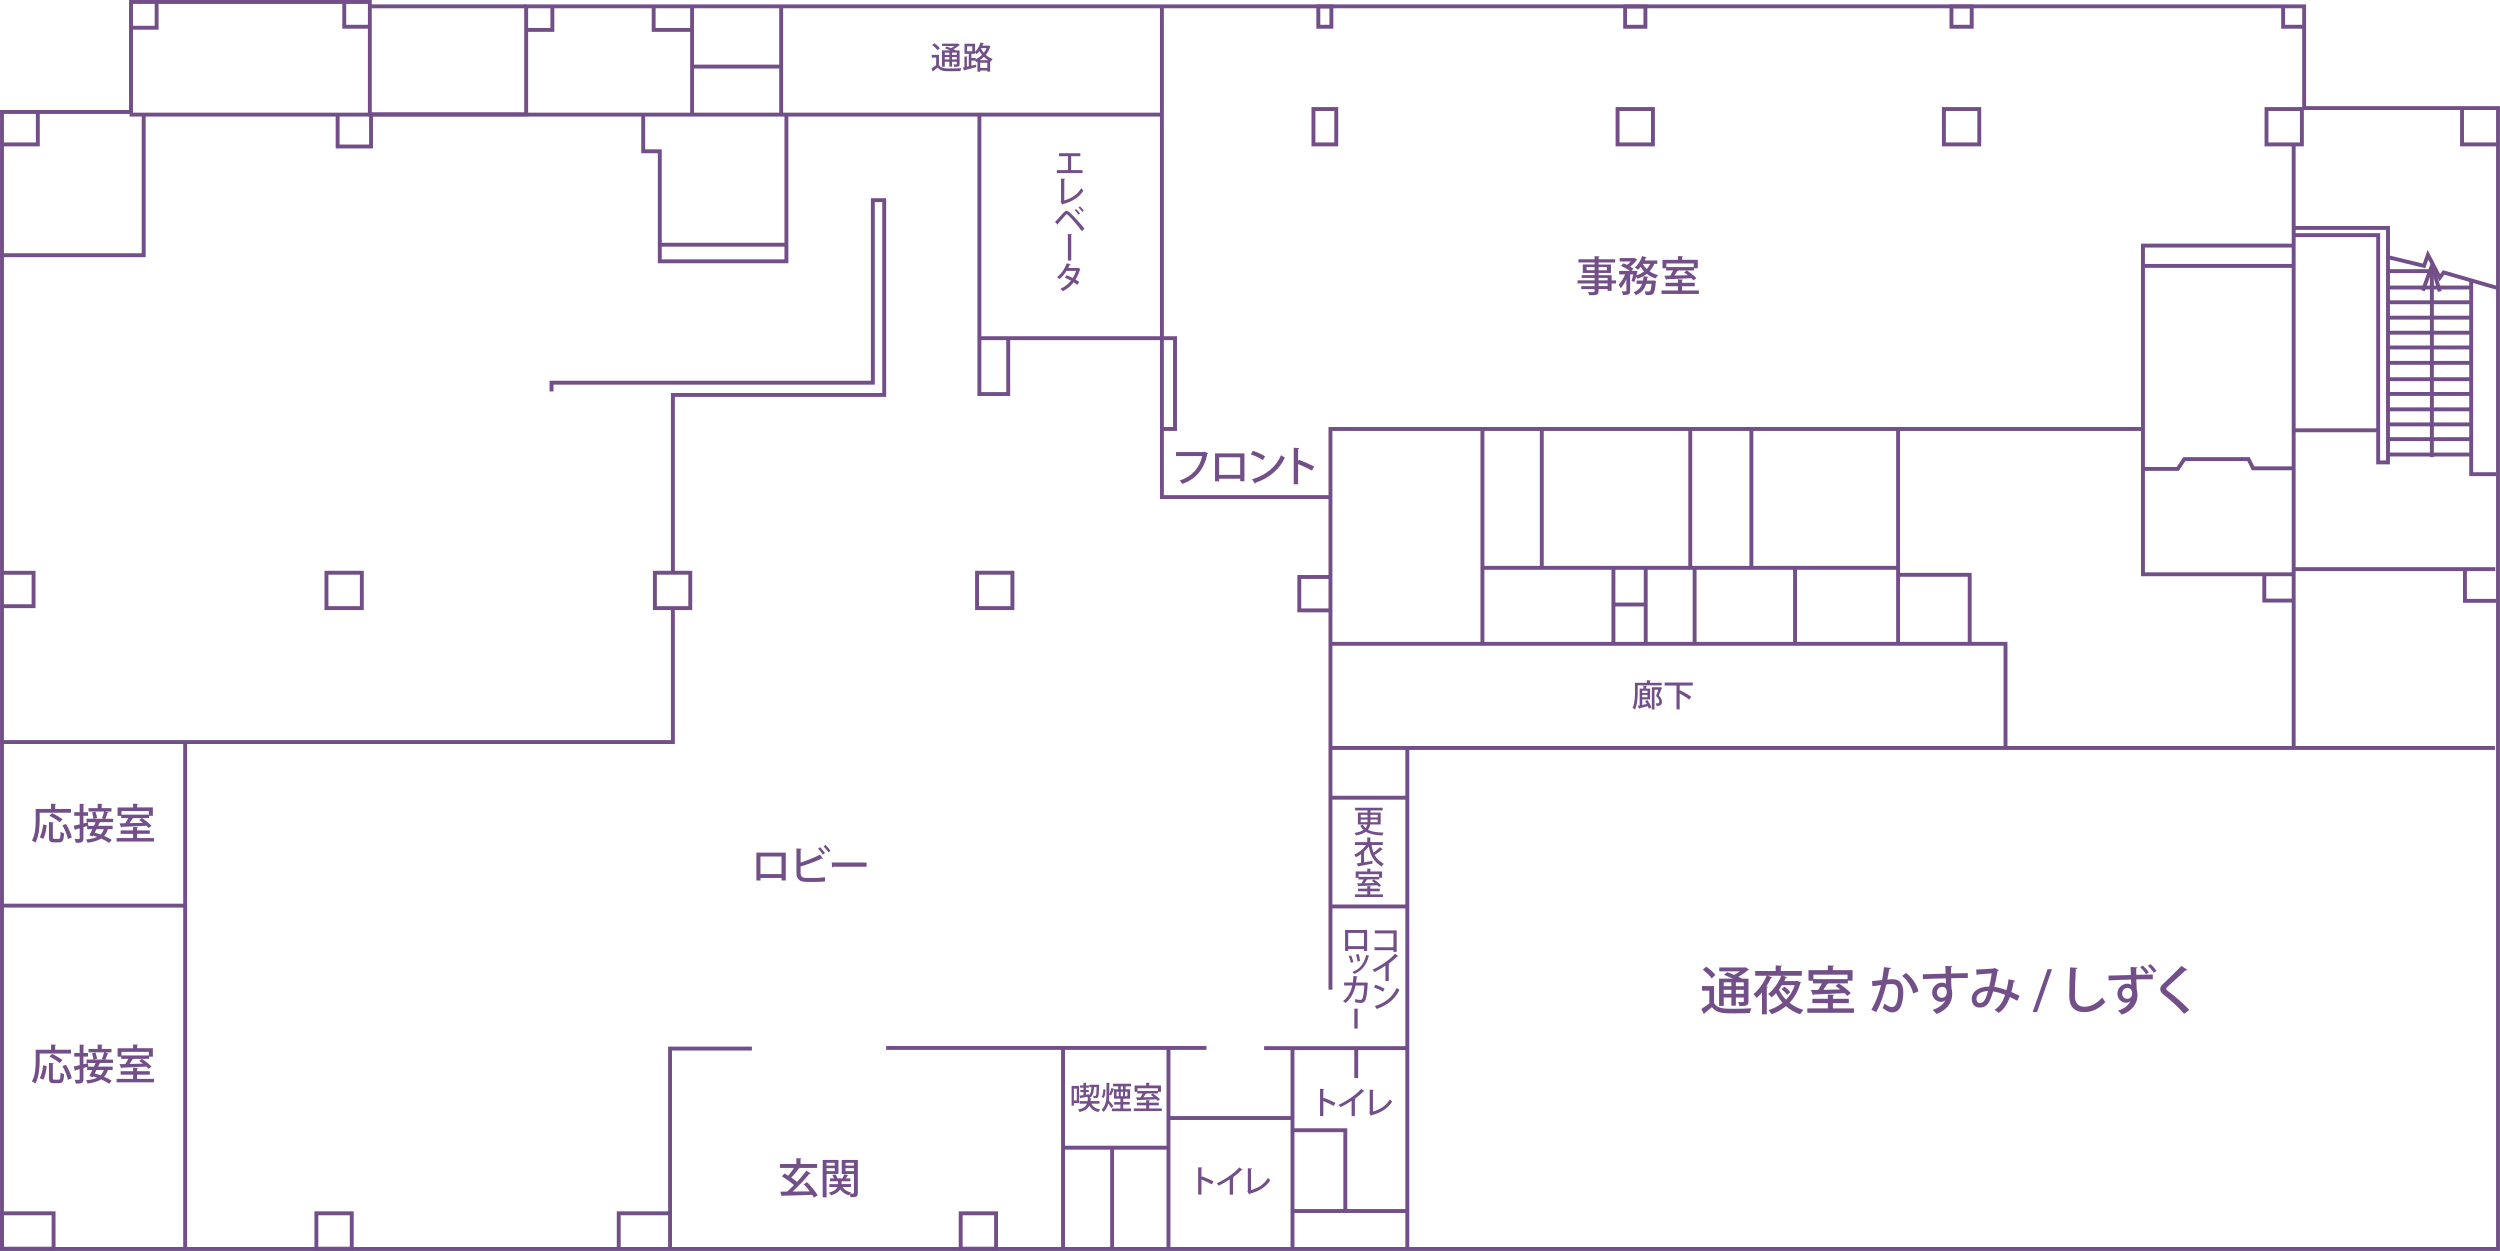 <?xml version="1.0" encoding="UTF-8"?> <svg xmlns="http://www.w3.org/2000/svg" id="_レイヤー_2" data-name="レイヤー 2" viewBox="0 0 959.78 480.25"><defs><style> .cls-1 { fill: #724f88; } </style></defs><g id="_レイヤー_2-2" data-name="レイヤー 2"><g><g><path class="cls-1" d="M637.95,263.1h-9.21v2.75c0,1.9-.14,4.73-1.09,6.57-.18-.2-.64-.55-.88-.66.85-1.72.91-4.16.91-5.91v-3.72h4.57v-.98l1.46.08c-.01.11-.08.17-.28.2v.7h4.51v.97ZM630.47,270.66c.56-.12,1.16-.26,1.77-.4-.22-.41-.43-.8-.66-1.15l.9-.36c.6.9,1.25,2.1,1.5,2.88l-.97.42c-.08-.26-.2-.6-.36-.95-1.2.32-2.4.64-3.21.84,0,.1-.08.17-.16.2l-.5-1.15c.22-.04.44-.08.7-.13v-6.5h1.45v-1.09l1.31.08c-.01.1-.08.16-.26.19v.82h1.51v4.15h-3.01v2.15ZM632.48,265.19h-2.01v.83h2.01v-.83ZM630.47,267.68h2.01v-.9h-2.01v.9ZM637.41,263.79l.67.28s-.05.11-.1.13c-.3.82-.71,1.81-1.14,2.81,1.14,1.22,1.21,1.92,1.21,2.35,0,1.63-1.18,1.63-1.76,1.63-.12,0-.24,0-.36-.01,0-.29-.12-.71-.3-.97.3.02.58.02.76.02.4,0,.62-.19.62-.74,0-.47-.13-.98-1.22-2.12.35-.86.64-1.69.88-2.41h-1.5v7.64h-1v-8.56h3.03l.2-.04Z"></path><path class="cls-1" d="M649.89,263.18h-4.79c-.05.06-.13.1-.26.12v1.88l.16-.18c1.42.7,3.35,1.79,4.31,2.54l-.82,1.04c-.79-.66-2.31-1.62-3.65-2.36v6.13h-1.21v-9.17h-4.55v-1.15h10.81v1.15Z"></path></g><g><path class="cls-1" d="M658.04,378.57v6.52c1.34,2.2,4,2.2,7.52,2.2,2.3,0,5.04-.06,6.82-.2-.22.44-.52,1.32-.62,1.86-1.48.06-3.74.1-5.82.1-4.36,0-6.82,0-8.72-2.38-.98.84-2,1.66-2.84,2.3,0,.2-.06.3-.24.38l-.96-2.02c.92-.56,2.06-1.36,3.04-2.12v-4.88h-2.8v-1.76h4.62ZM655.05,371.09c1.28.88,2.8,2.22,3.5,3.2l-1.42,1.36c-.64-1-2.12-2.42-3.4-3.36l1.32-1.2ZM661.76,382.96v3.22h-1.78v-10.46h5.24c-1.08-.52-2.32-1.06-3.36-1.46l1.22-1.02c.8.28,1.74.64,2.64,1.04.78-.4,1.58-.88,2.24-1.38h-7.9v-1.48h9.74l.28-.1,1.4.9c-.08.12-.22.18-.38.2-.96.84-2.34,1.82-3.74,2.58.52.26,1,.5,1.38.72h2.52v8.7c0,1.64-.68,1.82-3.48,1.82-.06-.48-.28-1.1-.5-1.54.5.02.96.04,1.32.04.78,0,.86,0,.86-.34v-1.44h-3.04v3.14h-1.72v-3.14h-2.94ZM664.7,377.13h-2.94v1.48h2.94v-1.48ZM661.76,381.54h2.94v-1.54h-2.94v1.54ZM669.46,378.61v-1.48h-3.04v1.48h3.04ZM666.42,381.54h3.04v-1.54h-3.04v1.54Z"></path><path class="cls-1" d="M689.84,376.65l.34-.08,1.26.64c-.06.1-.16.22-.28.26-.86,3.1-2.28,5.58-4.14,7.52,1.54,1.22,3.34,2.16,5.36,2.74-.44.38-1,1.16-1.28,1.68-2.06-.68-3.88-1.76-5.44-3.14-1.64,1.38-3.52,2.4-5.54,3.12-.22-.46-.82-1.24-1.2-1.58,2-.64,3.86-1.58,5.44-2.84-.98-1.1-1.82-2.34-2.54-3.68-.52.58-1.1,1.14-1.68,1.62-.3-.38-.92-1-1.32-1.3,2.22-1.72,4.1-4.6,5.02-7.02h-5.28l1.88.66c-.08.16-.26.24-.5.2-.52,1.12-1.14,2.24-1.82,3.3l.66.12c-.04.16-.18.28-.48.32v10.24h-1.86v-8.42c-.64.8-1.32,1.5-2.02,2.1-.28-.38-.88-1.06-1.26-1.4,1.96-1.58,3.92-4.34,5.08-7.12h-4.4v-1.8h7.86v-2.16l2.48.16c-.02.16-.16.28-.5.32v1.68h8.06v1.8h-7.52l1.88.56c-.06.16-.24.24-.5.22-.18.42-.38.84-.6,1.28h4.84ZM684.1,378.21c-.34.58-.74,1.14-1.16,1.7.68,1.42,1.62,2.74,2.74,3.88,1.46-1.48,2.62-3.32,3.34-5.58h-4.92ZM685.1,378.79c.8.6,1.76,1.5,2.22,2.12l-1.22,1.02c-.42-.62-1.36-1.56-2.14-2.22l1.14-.92Z"></path><path class="cls-1" d="M703.68,387.14h8.08v1.68h-17.92v-1.68h7.9v-2.02h-5.96v-1.66h5.96v-1.64l2.4.14c-.02.16-.14.28-.46.32v1.18h6.1v1.66h-6.1v2.02ZM696.05,377.55v-1.06h-1.74v-4.04h7.42v-1.82l2.4.14c-.02.18-.14.28-.46.34v1.34h7.56v4.04h-1.82v1.06h-7.72l.24.08c-.06.12-.22.2-.48.2-.38.64-.9,1.44-1.42,2.18,2.02-.04,4.28-.08,6.5-.16-.62-.48-1.24-.94-1.84-1.34l1.26-.94c1.62,1.02,3.64,2.58,4.6,3.7l-1.34,1.08c-.26-.32-.62-.68-1.02-1.08-4.34.24-8.86.42-11.86.52-.04.16-.16.26-.3.28l-.8-1.98,2.78-.04c.5-.76,1.04-1.68,1.44-2.5h-3.4ZM709.3,374.19h-13.12v1.72h13.12v-1.72Z"></path><path class="cls-1" d="M726,371.63c-.06.28-.3.38-.66.4-.22,1.04-.54,2.86-.78,4.04.72-.08,1.48-.14,1.94-.14,3.18-.02,4.2,2.14,4.2,5.2,0,.8-.14,2.76-.6,4.22-.62,2.24-1.94,3.34-3.72,3.34-.8,0-1.94-.38-3.62-1.7.28-.5.54-1.12.7-1.7,1.48,1.1,2.3,1.34,2.88,1.34.96,0,1.52-.7,1.88-1.9.32-1.06.52-2.8.52-3.68-.02-2.12-.7-3.28-2.4-3.26-.54,0-1.28.04-2.16.16-.96,3.86-2.08,7.38-3.9,10.6l-1.84-.88c1.78-3.06,2.84-5.96,3.72-9.5l-3.3.46-.16-1.96,3.84-.42c.28-1.46.56-3.22.76-4.94l2.7.32ZM734.46,381.4c-.56-2.78-2.38-5.28-4.22-6.74l1.52-1.12c2.1,1.52,4.2,4.38,4.74,7.08l-2.04.78Z"></path><path class="cls-1" d="M738.17,374.05c1.26-.04,7.4-.2,8.78-.26,0-.28-.08-2.42-.12-2.96l2.72.12c-.02.18-.2.38-.56.44,0,.52.02,1.48.04,2.36,2.54-.08,5.14-.14,6.42-.16v1.88c-1.54-.02-3.92,0-6.38.08.02.74.02,1.46.04,1.96.04.7.06,1.22.08,1.86.26.78.28,1.72.28,2.2,0,4.1-2.82,6.5-6.02,7.72-.34-.46-1.02-1.16-1.46-1.56,2.58-.92,4.22-2.26,4.82-3.8h-.02c-.32.4-.9.7-1.56.7-1.78,0-3.46-1.44-3.46-3.58s1.8-3.8,3.74-3.8c.6,0,1.18.16,1.58.44,0-.08-.02-.16-.02-.22-.02-.38-.04-1.18-.06-1.88-3.3.1-6.58.18-8.78.3l-.06-1.84ZM747.4,381.02c0-1.44-.6-2.16-1.76-2.16s-2.04.88-2.04,2.2c0,1.2.9,2,1.9,2,1.22,0,1.9-.96,1.9-2.04Z"></path><path class="cls-1" d="M773.68,376.51c-.08.24-.3.38-.6.38-.22,1.24-.54,2.7-.88,3.94.98.42,2.1.94,3.14,1.46l-.86,1.92c-1-.52-1.96-1-2.88-1.44-.94,2.72-2.28,4.76-4.28,6.1-.4-.38-1.12-.86-1.62-1.14,1.96-1.28,3.22-3.12,4.08-5.78-1.72-.7-3.3-1.16-4.6-1.32-1.32,4.58-2.5,6.18-5.16,6.18-2.16,0-3.04-1.54-3.04-3.38,0-3.14,3.28-4.68,6.7-4.68.38-1.46.72-3.26.96-5.06-.94.08-3.78.3-5.3.4-.12.16-.28.24-.48.3l-.2-2.16c1.94-.06,5.56-.3,6.6-.4.22-.04.36-.14.48-.24l1.64.88c-.1.14-.28.26-.5.34-.32,1.98-.82,4.4-1.24,6.08,1.38.12,2.94.6,4.66,1.22.32-1.1.62-2.66.82-4.16l2.56.56ZM763.24,380.48c-2.52.04-4.46,1.14-4.46,2.96,0,.96.46,1.62,1.24,1.62,1.4,0,2.16-.82,3.22-4.58Z"></path><path class="cls-1" d="M782.05,388.54h-1.68l5.72-16.46h1.7l-5.74,16.46Z"></path><path class="cls-1" d="M797.56,371.57c-.04.24-.22.4-.62.44-.16,2.52-.36,7.48-.36,10.42,0,2.78,1.38,4.08,3.7,4.08,2.2,0,4.54-1.1,6.82-3.54.24.44.88,1.42,1.18,1.74-2.42,2.58-5.14,3.86-8.02,3.86-4.06,0-5.84-2.28-5.84-6.14,0-2.6.16-8.6.32-11.04l2.82.18Z"></path><path class="cls-1" d="M817.94,371.25l2.68.14c-.02.16-.16.32-.5.38-.02.56,0,1.56.02,2.48,2.36-.06,4.78-.1,6.34-.12v1.82c-1.6-.04-3.94,0-6.32.06.02.98.08,3.04.14,3.82.16.46.32,1.44.32,2.16,0,3.28-2,6.1-6,7.56-.34-.46-1.06-1.16-1.52-1.54,2.44-.7,4.22-2.3,4.78-3.72h-.02c-.28.36-.88.68-1.52.68-1.82,0-3.44-1.38-3.44-3.5s1.78-3.82,3.78-3.82c.62,0,1.22.2,1.54.5l-.02-.28c-.04-.36-.04-1.1-.08-1.8-3.2.08-4.38.12-8.58.32l-.06-1.84c1.22,0,7.22-.2,8.58-.22l-.12-3.08ZM818.56,381.48c0-.24-.02-.52-.06-.86-.16-.7-.82-1.36-1.74-1.36-1.18,0-2.04.92-2.04,2.2s.98,2,1.92,2c1.22,0,1.92-.92,1.92-1.98ZM823.92,374.05c-.48-.84-1.52-2.02-2.26-2.7l.96-.68c.86.76,1.76,1.74,2.32,2.6l-1.02.78ZM826.88,373.49c-.48-.82-1.5-1.98-2.26-2.68l.94-.7c.88.76,1.78,1.78,2.34,2.6l-1.02.78Z"></path><path class="cls-1" d="M838.52,389.22c-1.84-2.16-4.92-5.02-7.74-7.24-1.12-.88-1.44-1.44-1.44-2.28,0-.62.28-1.2,1-1.88,1.92-1.78,5.42-5.18,7.14-6.98l2.3,1.5c-.1.12-.26.22-.5.22-.08,0-.14,0-.22-.02-1.92,1.8-4.88,4.4-6.52,5.92-.48.46-.9.84-.9,1.14,0,.34.44.74,1.16,1.26,2.54,1.88,5.32,4.34,7.72,6.84l-2,1.52Z"></path></g><g><path class="cls-1" d="M512.01,424.57c-1.1-.62-2.72-1.39-3.97-1.88v5.8h-1.26v-10.49l1.61.1c-.01.13-.12.23-.35.28v3.43l.24-.34c1.37.5,3.19,1.31,4.4,1.94l-.67,1.16Z"></path><path class="cls-1" d="M523.82,418.95c-.06.06-.14.11-.26.11-.04,0-.07,0-.12-.01-.92.92-2.16,1.96-3.31,2.79.11.05.25.11.32.13-.02.1-.13.18-.29.2v6.33h-1.26v-5.89c-1.18.82-2.79,1.74-4.26,2.46-.17-.28-.48-.7-.72-.92,3.2-1.45,6.79-3.97,8.67-6.12l1.22.91Z"></path><path class="cls-1" d="M527.08,426.75c2.81-.8,5.13-2.3,6.5-4.69.22.28.64.66.88.85-1.58,2.63-4.33,4.32-7.89,5.24-.02.11-.11.23-.22.26l-.68-1.13.17-.25v-8.66l1.61.08c-.01.13-.12.24-.36.28v8.01Z"></path></g><g><path class="cls-1" d="M360.48,21.06v3.91c.8,1.32,2.4,1.32,4.51,1.32,1.38,0,3.02-.04,4.09-.12-.13.26-.31.79-.37,1.12-.89.04-2.24.06-3.49.06-2.61,0-4.09,0-5.23-1.43-.59.5-1.2,1-1.7,1.38,0,.12-.04.18-.14.23l-.58-1.21c.55-.34,1.24-.82,1.82-1.27v-2.93h-1.68v-1.06h2.77ZM358.7,16.58c.77.53,1.68,1.33,2.1,1.92l-.85.82c-.38-.6-1.27-1.45-2.04-2.01l.79-.72ZM362.71,23.69v1.93h-1.07v-6.27h3.14c-.65-.31-1.39-.64-2.01-.88l.73-.61c.48.17,1.04.38,1.58.62.47-.24.95-.53,1.34-.83h-4.74v-.89h5.84l.17-.06.84.54c-.05.07-.13.11-.23.12-.58.5-1.4,1.09-2.24,1.55.31.16.6.3.83.43h1.51v5.22c0,.98-.41,1.09-2.09,1.09-.04-.29-.17-.66-.3-.92.3.01.58.02.79.02.47,0,.52,0,.52-.2v-.86h-1.82v1.88h-1.03v-1.88h-1.76ZM364.48,20.2h-1.76v.89h1.76v-.89ZM362.71,22.84h1.76v-.92h-1.76v.92ZM367.33,21.08v-.89h-1.82v.89h1.82ZM365.51,22.84h1.82v-.92h-1.82v.92Z"></path><path class="cls-1" d="M379.51,17.48l.76.34c-.04.07-.1.12-.14.16-.37,1.19-.95,2.22-1.67,3.09.73.66,1.62,1.24,2.66,1.59-.23.22-.55.66-.71.96-.1-.04-.18-.08-.28-.12v4.01h-1.09v-.43h-2.72v.47h-1.06v-3.95c-.17.08-.34.17-.5.24-.08-.17-.24-.38-.38-.58h-1.45v1.97l1.75-.41.11.96c-1.64.44-3.41.88-4.52,1.15-.01.11-.08.17-.17.19l-.44-1.2.6-.12v-4.13l1.2.07c-.01.1-.08.16-.26.18v3.68l.72-.16v-4.79h-1.63v-3.85h4.04v3.12c.89-.85,1.69-2.23,2.13-3.63l1.27.38c-.04.08-.13.13-.29.12-.08.24-.18.47-.28.71h2.16l.19-.04ZM371.27,17.8v1.88h1.99v-1.88h-1.99ZM374.55,22.25v.52c.89-.41,1.74-1,2.47-1.74-.4-.48-.72-.98-1-1.48-.32.47-.68.88-1.04,1.22-.16-.17-.43-.42-.66-.6v.49h-1.39v1.58h1.62ZM379.43,23.12c-.64-.37-1.19-.82-1.68-1.29-.5.49-1.07.92-1.64,1.29h3.32ZM376.32,26.07h2.72v-1.98h-2.72v1.98ZM376.59,18.64c.29.55.65,1.1,1.1,1.64.42-.54.78-1.14,1.06-1.79h-2.07l-.08.14Z"></path></g><g><path class="cls-1" d="M465.22,454.71c-1.1-.62-2.72-1.39-3.97-1.88v5.8h-1.26v-10.49l1.61.1c-.01.13-.12.23-.35.28v3.43l.24-.34c1.37.5,3.19,1.31,4.4,1.94l-.67,1.16Z"></path><path class="cls-1" d="M477.03,449.1c-.06.06-.14.11-.26.11-.04,0-.07,0-.12-.01-.92.92-2.16,1.96-3.31,2.79.11.05.25.11.32.13-.02.1-.13.18-.29.2v6.33h-1.26v-5.89c-1.18.82-2.79,1.74-4.26,2.46-.17-.28-.48-.7-.72-.92,3.2-1.45,6.79-3.97,8.67-6.12l1.22.91Z"></path><path class="cls-1" d="M480.29,456.89c2.81-.8,5.13-2.3,6.5-4.69.22.28.64.66.88.85-1.58,2.63-4.33,4.32-7.89,5.24-.02.11-.11.23-.22.26l-.68-1.13.17-.25v-8.66l1.61.08c-.01.13-.12.24-.36.28v8.01Z"></path></g><g><path class="cls-1" d="M301.67,327.33v10.69h-1.62v-.96h-8.08v.99h-1.58v-10.72h11.28ZM300.03,335.57v-6.75h-8.08v6.75h8.08Z"></path><path class="cls-1" d="M313.25,337.06c.74-.02,2.5-.11,3.46-.29.02.53.05,1.1.06,1.62-.96.13-2.64.19-3.38.19h-3.79c-2.61,0-3.83-1.1-3.83-3.52v-9.32l2.06.11c-.02.16-.14.29-.46.34v4.96c2.26-.72,5.46-1.97,7.44-3.06l1.1,1.52c-.06.05-.14.06-.24.06-.08,0-.16-.02-.24-.05-1.73.86-5.33,2.24-8.07,3.03v2.42c0,1.47.7,1.98,2.26,1.98h3.62ZM314.82,325.23c.67.62,1.46,1.62,1.89,2.29l-.8.59c-.4-.67-1.23-1.74-1.84-2.31l.75-.58ZM316.92,324.36c.69.62,1.49,1.58,1.9,2.26l-.78.59c-.42-.66-1.26-1.68-1.86-2.26l.74-.59Z"></path><path class="cls-1" d="M319.33,331.14h13.37v1.6h-12.73c-.1.16-.3.27-.51.29l-.13-1.89Z"></path></g><g><path class="cls-1" d="M463.8,174.06c-.05.1-.14.18-.27.22-1.33,6.03-4.34,9.57-9.59,11.51-.24-.4-.75-.99-1.07-1.31,4.9-1.6,7.75-5.07,8.66-9.4h-10.04v-1.52h10.63l.29-.19,1.39.69Z"></path><path class="cls-1" d="M477.75,174.06v10.69h-1.62v-.96h-8.08v.99h-1.58v-10.72h11.28ZM476.12,182.3v-6.75h-8.08v6.75h8.08Z"></path><path class="cls-1" d="M480.96,173.08c1.63.5,3.55,1.34,4.72,2.13l-.83,1.44c-1.15-.8-3.06-1.65-4.64-2.21l.75-1.36ZM480.66,184.03c5.52-1.7,9.27-4.87,11.16-9.28.46.37,1.01.67,1.47.93-1.98,4.37-5.86,7.79-11.22,9.64-.02.16-.13.32-.26.38l-1.15-1.67Z"></path><path class="cls-1" d="M503.66,180.67c-1.47-.83-3.63-1.86-5.3-2.51v7.75h-1.68v-14.01l2.14.13c-.02.18-.16.3-.46.37v4.58l.32-.45c1.82.67,4.26,1.74,5.87,2.59l-.9,1.55Z"></path></g><g><path class="cls-1" d="M15.23,404.46v2.69c0,2.54-.24,6.34-1.66,8.84-.27-.26-.94-.7-1.3-.86,1.33-2.32,1.44-5.63,1.44-7.97v-4.15h5.89v-2l1.95.11c-.02.14-.11.22-.37.27v1.62h6.08v1.46h-12.04ZM17.93,409.27c-.19,1.79-.56,3.94-1.34,5.23l-1.36-.62c.77-1.23,1.15-3.17,1.33-4.91l1.38.3ZM20.3,413.84c0,.56.1.66.61.66h1.66c.53,0,.62-.4.67-2.72.34.26.96.51,1.36.62-.14,2.71-.51,3.46-1.92,3.46h-2c-1.5,0-1.89-.46-1.89-2v-5.78l1.87.11c-.02.13-.11.22-.37.26v5.39ZM20,404.63c1.33.61,3.11,1.62,3.99,2.37l-1.07,1.12c-.83-.74-2.56-1.81-3.94-2.5l1.02-.99ZM26.05,414.57c-.22-1.41-1.1-3.59-2.08-5.27l1.36-.51c1.01,1.62,1.95,3.75,2.21,5.17l-1.49.61Z"></path><path class="cls-1" d="M43.41,408.07h-4.77c-.05.11-.18.16-.38.16-.18.38-.37.82-.58,1.25h5.57v1.3h-1.86c-.32,1.06-.77,1.92-1.41,2.61,1.15.5,2.19,1.02,2.91,1.52l-.99,1.14c-.74-.53-1.86-1.12-3.07-1.68-1.23.8-2.91,1.3-5.23,1.63-.1-.42-.35-.96-.58-1.26,1.81-.18,3.2-.48,4.27-.99-.51-.19-1.01-.38-1.49-.53l-.18.32-1.31-.42c.35-.64.77-1.47,1.17-2.34h-2.03v-1.18l-1.42.42v4.24c0,1.49-.61,1.78-2.93,1.75-.05-.38-.24-1.04-.43-1.46.37.02.72.02,1.01.02h.62c.22,0,.29-.08.29-.3v-3.83l-1.58.45c-.03.14-.14.22-.27.26l-.42-1.71c.62-.13,1.41-.3,2.27-.5v-3.3h-2.08v-1.39h2.08v-3.22l1.81.08c-.02.14-.11.24-.37.27v2.87h1.79v1.39h-1.79v2.95l1.73-.42.14,1.31-.05.02h2.24l.61-1.41h-3.46v-1.31h2.61c-.03-.62-.24-1.63-.51-2.42l1.31-.26c.3.77.56,1.74.59,2.37l-1.33.3h4.05l-.82-.22c.3-.7.64-1.78.82-2.54h-5.97v-1.3h3.52v-1.71l1.9.11c-.02.14-.11.22-.37.27v1.33h3.75v1.3h-2.59l1.5.34c-.03.11-.16.18-.37.18-.22.67-.58,1.58-.91,2.26h2.98v1.31ZM37.04,410.78c-.21.45-.43.9-.66,1.31.7.21,1.46.46,2.23.74.56-.53.96-1.22,1.23-2.05h-2.8Z"></path><path class="cls-1" d="M52.64,414.19h6.47v1.34h-14.34v-1.34h6.32v-1.62h-4.77v-1.33h4.77v-1.31l1.92.11c-.02.13-.11.22-.37.26v.94h4.88v1.33h-4.88v1.62ZM46.54,406.52v-.85h-1.39v-3.23h5.94v-1.46l1.92.11c-.02.14-.11.22-.37.27v1.07h6.05v3.23h-1.46v.85h-6.18l.19.06c-.05.1-.18.16-.38.16-.3.51-.72,1.15-1.14,1.74,1.62-.03,3.43-.06,5.2-.13-.5-.38-.99-.75-1.47-1.07l1.01-.75c1.3.82,2.91,2.06,3.68,2.96l-1.07.86c-.21-.26-.5-.54-.82-.86-3.47.19-7.09.34-9.49.42-.03.13-.13.21-.24.22l-.64-1.58,2.22-.03c.4-.61.83-1.34,1.15-2h-2.72ZM57.14,403.83h-10.5v1.38h10.5v-1.38Z"></path></g><g><path class="cls-1" d="M15.23,312v2.69c0,2.54-.24,6.34-1.66,8.84-.27-.26-.94-.7-1.3-.86,1.33-2.32,1.44-5.63,1.44-7.97v-4.15h5.89v-2l1.95.11c-.02.14-.11.22-.37.27v1.62h6.08v1.46h-12.04ZM17.93,316.82c-.19,1.79-.56,3.94-1.34,5.23l-1.36-.62c.77-1.23,1.15-3.17,1.33-4.91l1.38.3ZM20.3,321.38c0,.56.1.66.61.66h1.66c.53,0,.62-.4.67-2.72.34.26.96.51,1.36.62-.14,2.71-.51,3.46-1.92,3.46h-2c-1.5,0-1.89-.46-1.89-2v-5.78l1.87.11c-.02.13-.11.22-.37.26v5.39ZM20,312.18c1.33.61,3.11,1.62,3.99,2.37l-1.07,1.12c-.83-.74-2.56-1.81-3.94-2.5l1.02-.99ZM26.05,322.12c-.22-1.41-1.1-3.59-2.08-5.27l1.36-.51c1.01,1.62,1.95,3.75,2.21,5.17l-1.49.61Z"></path><path class="cls-1" d="M43.41,315.62h-4.77c-.05.11-.18.16-.38.16-.18.38-.37.82-.58,1.25h5.57v1.3h-1.86c-.32,1.06-.77,1.92-1.41,2.61,1.15.5,2.19,1.02,2.91,1.52l-.99,1.14c-.74-.53-1.86-1.12-3.07-1.68-1.23.8-2.91,1.3-5.23,1.63-.1-.42-.35-.96-.58-1.26,1.81-.18,3.2-.48,4.27-.99-.51-.19-1.01-.38-1.49-.53l-.18.32-1.31-.42c.35-.64.77-1.47,1.17-2.34h-2.03v-1.18l-1.42.42v4.24c0,1.49-.61,1.78-2.93,1.75-.05-.38-.24-1.04-.43-1.46.37.02.72.02,1.01.02h.62c.22,0,.29-.08.29-.3v-3.83l-1.58.45c-.03.14-.14.22-.27.26l-.42-1.71c.62-.13,1.41-.3,2.27-.5v-3.3h-2.08v-1.39h2.08v-3.22l1.81.08c-.02.14-.11.24-.37.27v2.87h1.79v1.39h-1.79v2.95l1.73-.42.14,1.31-.05.02h2.24l.61-1.41h-3.46v-1.31h2.61c-.03-.62-.24-1.63-.51-2.42l1.31-.26c.3.77.56,1.74.59,2.37l-1.33.3h4.05l-.82-.22c.3-.7.64-1.78.82-2.54h-5.97v-1.3h3.52v-1.71l1.9.11c-.02.14-.11.22-.37.27v1.33h3.75v1.3h-2.59l1.5.34c-.03.11-.16.18-.37.18-.22.67-.58,1.58-.91,2.26h2.98v1.31ZM37.04,318.33c-.21.45-.43.9-.66,1.31.7.21,1.46.46,2.23.74.56-.53.96-1.22,1.23-2.05h-2.8Z"></path><path class="cls-1" d="M52.64,321.74h6.47v1.34h-14.34v-1.34h6.32v-1.62h-4.77v-1.33h4.77v-1.31l1.92.11c-.02.13-.11.22-.37.26v.94h4.88v1.33h-4.88v1.62ZM46.54,314.07v-.85h-1.39v-3.23h5.94v-1.46l1.92.11c-.02.14-.11.22-.37.27v1.07h6.05v3.23h-1.46v.85h-6.18l.19.06c-.05.1-.18.16-.38.16-.3.51-.72,1.15-1.14,1.74,1.62-.03,3.43-.06,5.2-.13-.5-.38-.99-.75-1.47-1.07l1.01-.75c1.3.82,2.91,2.06,3.68,2.96l-1.07.86c-.21-.26-.5-.54-.82-.86-3.47.19-7.09.34-9.49.42-.03.13-.13.21-.24.22l-.64-1.58,2.22-.03c.4-.61.83-1.34,1.15-2h-2.72ZM57.14,311.38h-10.5v1.38h10.5v-1.38Z"></path></g><g><path class="cls-1" d="M620.42,107.62v1.2h-1.7v2.85h-1.54v-.7h-3.47v.77c0,1.52-.75,1.62-3.55,1.62-.08-.37-.3-.91-.51-1.23.45.02.91.02,1.31.02,1.09,0,1.22,0,1.22-.4v-.77h-5.11v-1.14h5.11v-1.01h-6.53v-1.2h6.53v-.93h-4.96v-1.07h4.96v-.86h-4.53v-3.23h4.53v-.78h-6.19v-1.23h6.19v-1.2l1.92.1c-.02.14-.11.24-.38.29v.82h6.35v1.23h-6.35v.78h4.75v3.23h-4.75v.86h5.01v2h1.7ZM609.11,103.74h3.07v-1.22h-3.07v1.22ZM616.93,102.53h-3.22v1.22h3.22v-1.22ZM613.72,106.69v.93h3.47v-.93h-3.47ZM617.19,109.82v-1.01h-3.47v1.01h3.47Z"></path><path class="cls-1" d="M636.26,101.31h-1.15c-.45,1.09-1.06,2.03-1.82,2.85.96.66,2.06,1.15,3.3,1.46-.32.3-.75.88-.96,1.28-1.28-.38-2.42-.99-3.39-1.76-1.02.8-2.21,1.41-3.54,1.87-.11-.21-.34-.51-.56-.78-.21.75-.46,1.49-.74,2.06l-1.04-.48c.24-.64.5-1.57.7-2.47h-1.23v6.29c0,1.42-.58,1.63-2.75,1.63-.05-.42-.26-1.02-.45-1.44.38.02.77.03,1.06.03.61,0,.7,0,.7-.26v-4.45c-.61,1.41-1.38,2.74-2.23,3.54-.14-.43-.5-1.06-.74-1.44.98-.88,1.9-2.42,2.48-3.91h-2.29v-1.34h4.11c-.88-.66-2.27-1.42-3.43-1.92l.98-.98c.43.18.91.4,1.39.62.51-.38,1.01-.86,1.42-1.33h-4.26v-1.3h5.43l.24-.06,1.12.66c-.06.08-.18.14-.27.18-.59.8-1.54,1.76-2.51,2.5.5.29.93.58,1.25.83l-.74.8h1.5l.78.05c0,.19-.26,1.25-.38,1.68,1.1-.37,2.1-.88,2.95-1.52-.51-.53-.94-1.12-1.33-1.74-.32.42-.67.78-1.01,1.1-.29-.27-.85-.66-1.22-.86,1.17-.98,2.24-2.69,2.82-4.4l1.76.53c-.05.11-.18.19-.38.18-.13.34-.27.66-.43.99h4.85v1.31ZM634.53,107.7l.34-.03.88.18c0,.11-.03.29-.06.42-.46,4.83-.85,5.01-2.99,5.01-.27,0-.58-.02-.88-.03-.03-.43-.19-1.02-.42-1.39.64.05,1.23.06,1.5.06.24,0,.38-.02.53-.16.26-.24.46-1.01.66-2.77h-2.13c-.53,1.76-1.57,3.35-3.92,4.35-.18-.35-.56-.86-.88-1.12,1.84-.74,2.75-1.89,3.27-3.23h-2.11v-1.28h2.45c.11-.53.18-1.07.22-1.62l1.84.16c-.02.13-.14.22-.37.26-.05.4-.11.8-.19,1.2h2.27ZM630.68,101.31s.43.93,1.52,1.98c.54-.58.99-1.25,1.34-1.98h-2.87Z"></path><path class="cls-1" d="M645.75,111.51h6.47v1.34h-14.34v-1.34h6.32v-1.62h-4.77v-1.33h4.77v-1.31l1.92.11c-.02.13-.11.22-.37.26v.94h4.88v1.33h-4.88v1.62ZM639.65,103.84v-.85h-1.39v-3.23h5.94v-1.46l1.92.11c-.02.14-.11.22-.37.27v1.07h6.05v3.23h-1.46v.85h-6.18l.19.06c-.05.1-.18.16-.38.16-.3.51-.72,1.15-1.14,1.74,1.62-.03,3.43-.06,5.2-.13-.5-.38-.99-.75-1.47-1.07l1.01-.75c1.3.82,2.91,2.06,3.68,2.96l-1.07.86c-.21-.26-.5-.54-.82-.86-3.47.19-7.09.34-9.49.42-.03.13-.13.21-.24.22l-.64-1.58,2.22-.03c.4-.61.83-1.34,1.15-2h-2.72ZM650.25,101.15h-10.5v1.38h10.5v-1.38Z"></path></g><g><path class="cls-1" d="M959.78,480.25H.01V42.24h49.53V0h93.19v43.16h58.51V1.68h684.09v39.06h74.43v439.52ZM1.51,478.75h956.76V42.23h-74.43V3.18H202.75v41.48h-61.51V1.5H51.05v42.24H1.51v435.01Z"></path><polygon class="cls-1" points="770.69 286.87 769.19 286.87 769.19 247.92 510.78 247.92 510.78 246.42 770.69 246.42 770.69 286.87"></polygon><rect class="cls-1" x="70.33" y="285.42" width="1.5" height="194.01"></rect><rect class="cls-1" x="510.66" y="286.4" width="447.18" height="1.5"></rect><polygon class="cls-1" points="958.36 231.42 945.57 231.42 945.57 218.23 947.07 218.23 947.07 229.92 958.36 229.92 958.36 231.42"></polygon><rect class="cls-1" x="880.42" y="217.75" width="77.54" height="1.5"></rect><rect class="cls-1" x="879.82" y="55.69" width="1.5" height="231.04"></rect><path class="cls-1" d="M884.47,56.19h-15.08v-15.08h15.08v15.08ZM870.89,54.69h12.08v-12.08h-12.08v12.08Z"></path><polygon class="cls-1" points="958.77 56.19 944.45 56.19 944.45 41.86 945.95 41.86 945.95 54.69 958.77 54.69 958.77 56.19"></polygon><polygon class="cls-1" points="880.98 231.32 868.54 231.32 868.54 220.66 870.04 220.66 870.04 229.82 880.98 229.82 880.98 231.32"></polygon><rect class="cls-1" x="880.57" y="164.45" width="32.19" height="1.5"></rect><polygon class="cls-1" points="917.53 178.27 912.26 178.27 912.26 91.02 880.77 91.02 880.77 89.52 913.76 89.52 913.76 176.77 916.03 176.77 916.03 88.25 880.49 88.25 880.49 86.75 917.53 86.75 917.53 178.27"></polygon><polygon class="cls-1" points="958.26 182.79 947.97 182.79 947.97 107.78 949.47 107.78 949.47 181.29 958.26 181.29 958.26 182.79"></polygon><polygon class="cls-1" points="958.82 111.35 938.44 105.46 936.53 108.02 932.25 99.7 931.09 102.97 916.85 99.51 917.21 98.05 930.13 101.19 931.99 95.92 936.77 105.2 937.87 103.73 959.23 109.91 958.82 111.35"></polygon><rect class="cls-1" x="932.88" y="101.83" width="1.5" height="73.67"></rect><polygon class="cls-1" points="935.93 112.1 933.63 104.26 930.88 111.85 929.47 111.33 933.78 99.44 937.37 111.68 935.93 112.1"></polygon><rect class="cls-1" x="917.16" y="173.75" width="31.81" height="1.5"></rect><rect class="cls-1" x="916.41" y="167.84" width="32.16" height="1.5"></rect><rect class="cls-1" x="916.91" y="162.18" width="31.68" height="1.5"></rect><rect class="cls-1" x="917.16" y="156.4" width="31.81" height="1.5"></rect><rect class="cls-1" x="916.41" y="150.49" width="32.1" height="1.5"></rect><rect class="cls-1" x="916.91" y="144.83" width="31.68" height="1.5"></rect><rect class="cls-1" x="917.16" y="138.55" width="31.81" height="1.5"></rect><rect class="cls-1" x="916.41" y="132.64" width="32.21" height="1.5"></rect><rect class="cls-1" x="916.91" y="126.98" width="31.68" height="1.5"></rect><rect class="cls-1" x="917.16" y="121.2" width="31.81" height="1.5"></rect><rect class="cls-1" x="916.41" y="115.29" width="32.38" height="1.5"></rect><rect class="cls-1" x="916.91" y="109.63" width="31.68" height="1.5"></rect><rect class="cls-1" x="916.78" y="103.34" width="16.85" height="1.5"></rect><polygon class="cls-1" points="884.31 11.02 875.77 11.02 875.77 2.49 877.27 2.49 877.27 9.52 884.31 9.52 884.31 11.02"></polygon><path class="cls-1" d="M760.61,56.19h-15.08v-15.08h15.08v15.08ZM747.04,54.69h12.08v-12.08h-12.08v12.08Z"></path><path class="cls-1" d="M757.72,11.02h-9.28V1.74h9.28v9.28ZM749.93,9.52h6.28V3.24h-6.28v6.28Z"></path><path class="cls-1" d="M635.33,56.19h-15.08v-15.08h15.08v15.08ZM621.76,54.69h12.08v-12.08h-12.08v12.08Z"></path><path class="cls-1" d="M389.43,234.21h-15.08v-15.08h15.08v15.08ZM375.85,232.71h12.08v-12.08h-12.08v12.08Z"></path><path class="cls-1" d="M383.15,480.13h-15.08v-15.08h15.08v15.08ZM369.57,478.63h12.08v-12.08h-12.08v12.08Z"></path><path class="cls-1" d="M135.79,480.13h-15.08v-15.08h15.08v15.08ZM122.21,478.63h12.08v-12.08h-12.08v12.08Z"></path><polygon class="cls-1" points="238.29 479.38 236.79 479.38 236.79 465.05 257.36 465.05 257.36 466.55 238.29 466.55 238.29 479.38"></polygon><path class="cls-1" d="M21.32,480.13H0v-15.08h21.32v15.08ZM1.5,478.63h18.32v-12.08H1.5v12.08Z"></path><path class="cls-1" d="M265.75,234.21h-15.08v-15.08h15.08v15.08ZM252.17,232.71h12.08v-12.08h-12.08v12.08Z"></path><path class="cls-1" d="M139.66,234.21h-15.08v-15.08h15.08v15.08ZM126.08,232.71h12.08v-12.08h-12.08v12.08Z"></path><polygon class="cls-1" points="143.19 56.99 128.87 56.99 128.87 44.36 130.37 44.36 130.37 55.49 141.69 55.49 141.69 44.36 143.19 44.36 143.19 56.99"></polygon><polygon class="cls-1" points="510.68 235.08 498.06 235.08 498.06 220.76 510.68 220.76 510.68 222.26 499.56 222.26 499.56 233.58 510.68 233.58 510.68 235.08"></polygon><polygon class="cls-1" points="13.64 233.47 1.01 233.47 1.01 231.97 12.14 231.97 12.14 220.65 1.01 220.65 1.01 219.15 13.64 219.15 13.64 233.47"></polygon><polygon class="cls-1" points="142.44 11.02 131.42 11.02 131.42 .76 132.92 .76 132.92 9.52 142.44 9.52 142.44 11.02"></polygon><polygon class="cls-1" points="60.88 11.4 50.62 11.4 50.62 9.9 59.38 9.9 59.38 .39 60.88 .39 60.88 11.4"></polygon><polygon class="cls-1" points="15.27 56.19 .94 56.19 .94 54.69 13.77 54.69 13.77 42.95 15.27 42.95 15.27 56.19"></polygon><path class="cls-1" d="M632.44,11.02h-9.28V1.74h9.28v9.28ZM624.65,9.52h6.28V3.24h-6.28v6.28Z"></path><path class="cls-1" d="M513.75,56.19h-10.25v-15.08h10.25v15.08ZM505,54.69h7.25v-12.08h-7.25v12.08Z"></path><path class="cls-1" d="M511.88,11.02h-6.52V1.74h6.52v9.28ZM506.87,9.52h3.52V3.24h-3.52v6.28Z"></path><polygon class="cls-1" points="880.81 221.22 821.96 221.22 821.96 93.54 880.57 93.54 880.57 95.04 823.46 95.04 823.46 219.72 880.81 219.72 880.81 221.22"></polygon><rect class="cls-1" x="823.24" y="101.33" width="57.33" height="1.5"></rect><polygon class="cls-1" points="836.47 180.78 822.24 180.78 822.24 179.28 835.67 179.28 838.18 175.51 863.69 175.51 865.45 179.03 880.57 179.03 880.57 180.53 864.52 180.53 862.76 177.01 838.98 177.01 836.47 180.78"></polygon><polygon class="cls-1" points="511.53 379.93 510.03 379.93 510.03 163.94 822.99 163.94 822.99 165.44 511.53 165.44 511.53 379.93"></polygon><rect class="cls-1" x="539.53" y="286.64" width="1.5" height="192.44"></rect><rect class="cls-1" x="485.3" y="401.64" width="54.93" height="1.5"></rect><polygon class="cls-1" points="756.94 246.83 755.44 246.83 755.44 221.43 729.04 221.43 729.04 219.93 756.94 219.93 756.94 246.83"></polygon><rect class="cls-1" x="727.95" y="164.69" width="1.5" height="82.47"></rect><rect class="cls-1" x="569.45" y="217.25" width="159.58" height="1.5"></rect><rect class="cls-1" x="568.37" y="165.36" width="1.5" height="81.8"></rect><rect class="cls-1" x="591.16" y="165.03" width="1.5" height="52.82"></rect><rect class="cls-1" x="648.16" y="164.69" width="1.5" height="53.31"></rect><rect class="cls-1" x="671.63" y="165.03" width="1.5" height="52.64"></rect><rect class="cls-1" x="688.39" y="218.3" width="1.5" height="29.03"></rect><rect class="cls-1" x="649.83" y="217.96" width="1.5" height="29.21"></rect><rect class="cls-1" x="631.06" y="217.83" width="1.5" height="29.34"></rect><rect class="cls-1" x="618.66" y="218.34" width="1.5" height="28.83"></rect><rect class="cls-1" x="619.5" y="231.33" width="12.31" height="1.5"></rect><polygon class="cls-1" points="510.45 191.59 445.32 191.59 445.32 2.27 446.82 2.27 446.82 190.09 510.45 190.09 510.45 191.59"></polygon><polygon class="cls-1" points="451.85 165.44 446.14 165.44 446.14 163.94 450.35 163.94 450.35 130.58 376.11 130.58 376.11 129.08 451.85 129.08 451.85 165.44"></polygon><polygon class="cls-1" points="387.82 152.03 375.25 152.03 375.25 44.22 376.75 44.22 376.75 150.53 386.32 150.53 386.32 129.49 387.82 129.49 387.82 152.03"></polygon><rect class="cls-1" x="49.74" y="43.25" width="396.49" height="1.5"></rect><polygon class="cls-1" points="259.08 285.63 1.01 285.63 1.01 284.13 257.58 284.13 257.58 233.2 259.08 233.2 259.08 285.63"></polygon><polygon class="cls-1" points="259.08 219.91 257.58 219.91 257.58 150.87 338.71 150.87 338.71 77.6 335.85 77.6 335.85 147.67 212.48 147.67 212.48 150.28 210.98 150.28 210.98 146.17 334.35 146.17 334.35 76.1 340.21 76.1 340.21 152.37 259.08 152.37 259.08 219.91"></polygon><polygon class="cls-1" points="55.91 98.73 .74 98.73 .74 97.23 54.41 97.23 54.41 44 55.91 44 55.91 98.73"></polygon><polygon class="cls-1" points="302.66 101.07 252.55 101.07 252.55 58.83 246.18 58.83 246.18 44 247.68 44 247.68 57.33 254.05 57.33 254.05 99.57 301.16 99.57 301.16 44 302.66 44 302.66 101.07"></polygon><rect class="cls-1" x="253.63" y="93.2" width="48.61" height="1.5"></rect><rect class="cls-1" x="264.95" y="2.43" width="1.5" height="41.49"></rect><rect class="cls-1" x="265.7" y="24.81" width="34.35" height="1.5"></rect><rect class="cls-1" x="299.15" y="2.09" width="1.5" height="42.24"></rect><polygon class="cls-1" points="265.37 12.23 250.2 12.23 250.2 2.09 251.7 2.09 251.7 10.73 265.37 10.73 265.37 12.23"></polygon><polygon class="cls-1" points="212.81 12.23 202.34 12.23 202.34 10.73 211.31 10.73 211.31 2.09 212.81 2.09 212.81 12.23"></polygon><rect class="cls-1" x="510.95" y="347.25" width="29.92" height="1.5"></rect><rect class="cls-1" x="511.2" y="305.5" width="29.67" height="1.5"></rect><rect class="cls-1" x="340.22" y="401.56" width="122.96" height="1.5"></rect><polygon class="cls-1" points="257.99 479.5 256.49 479.5 256.49 401.81 288.67 401.81 288.67 403.31 257.99 403.31 257.99 479.5"></polygon><rect class="cls-1" x="407.36" y="402.56" width="1.5" height="76.69"></rect><rect class="cls-1" x="447.84" y="402.06" width="1.5" height="77.61"></rect><rect class="cls-1" x="407.85" y="439.86" width="40.73" height="1.5"></rect><rect class="cls-1" x="426.21" y="440.61" width="1.5" height="39.06"></rect><rect class="cls-1" x="448.92" y="428.47" width="47.77" height="1.5"></rect><rect class="cls-1" x="495.45" y="402.06" width="1.5" height="77.61"></rect><polygon class="cls-1" points="517.23 465.42 515.73 465.42 515.73 434.66 496.03 434.66 496.03 433.16 517.23 433.16 517.23 465.42"></polygon><rect class="cls-1" x="496.36" y="464.17" width="44.42" height="1.5"></rect><rect class="cls-1" x=".92" y="346.93" width="70.11" height="1.5"></rect><rect class="cls-1" x="519.92" y="402.39" width="1.5" height="11.51"></rect><rect class="cls-1" x="141.99" y="1.68" width="60.01" height="1.5"></rect></g><g><path class="cls-1" d="M309.87,453.87c1.57,1.55,3.23,3.62,4.05,5.03l-1.44.9c-.18-.32-.4-.69-.66-1.09-4.21.18-8.63.29-11.43.35-.03.14-.16.22-.29.24l-.54-1.81c.75,0,1.63,0,2.61-.02.85-.74,1.76-1.6,2.66-2.53-1.22-1.07-3.11-2.4-4.64-3.33l.98-1.1c.45.26.93.54,1.42.86.77-.86,1.62-2,2.24-2.99h-5.41v-1.49h6.31v-2.24l1.98.11c-.02.13-.13.22-.38.27v1.86h6.37v1.49h-7.33l.59.29c-.06.13-.26.16-.43.14-.69,1.01-1.81,2.34-2.75,3.31.82.54,1.6,1.12,2.19,1.62,1.34-1.44,2.61-2.94,3.57-4.27l1.7.96c-.08.11-.24.16-.46.16-1.73,2.16-4.27,4.82-6.53,6.87,2.06-.02,4.37-.05,6.63-.08-.72-.96-1.55-1.95-2.34-2.75l1.34-.75Z"></path><path class="cls-1" d="M321.89,450.68h-4.56v8.98h-1.49v-14.34h6.05v5.36ZM320.46,446.41h-3.14v1.07h3.14v-1.07ZM317.33,449.6h3.14v-1.12h-3.14v1.12ZM329.33,445.32v12.63c0,1.54-.64,1.7-2.79,1.7-.05-.34-.19-.86-.35-1.25-.13.18-.22.35-.3.5-1.47-.42-2.56-1.22-3.3-2.32-.51.86-1.54,1.7-3.52,2.34-.19-.3-.59-.75-.9-1.01,2.1-.56,2.98-1.39,3.33-2.19h-3.12v-1.12h3.35v-1.09h-3.09v-1.1h1.54c-.16-.4-.4-.85-.64-1.22l1.17-.35c.35.48.7,1.1.83,1.57h1.87c.26-.5.59-1.18.75-1.65l1.52.54c-.05.11-.16.16-.35.14-.16.27-.4.62-.62.96h1.74v1.1h-3.36v1.09h3.6v1.12h-3.27c.66,1.04,1.78,1.76,3.3,2.06-.13.11-.27.27-.4.45.56.02,1.07.02,1.25.02.21,0,.27-.08.27-.29v-7.25h-4.69v-5.38h6.18ZM327.84,446.41h-3.23v1.07h3.23v-1.07ZM324.61,449.61h3.23v-1.14h-3.23v1.14Z"></path></g><g><path class="cls-1" d="M406.56,58.83h8.2v1.14h-3.53v5.34h4.38v1.14h-9.88v-1.14h4.28v-5.34h-3.45v-1.14Z"></path><path class="cls-1" d="M408.58,76.95c2.81-.8,5.13-2.3,6.5-4.69.22.28.64.66.88.85-1.58,2.63-4.33,4.32-7.89,5.24-.02.11-.11.23-.22.26l-.68-1.13.17-.25v-8.66l1.61.08c-.01.13-.12.24-.36.28v8.01Z"></path><path class="cls-1" d="M405.02,85.23c.9-.92,2.66-2.91,3.39-3.71.36-.37.72-.55,1.08-.55s.74.22,1.14.55c1.48,1.34,4.01,4.09,5.7,6.27l-1.02.95c-1.56-2.19-4.09-5.04-5.24-6.13-.23-.22-.38-.34-.54-.34-.13.01-.29.13-.49.35-.48.53-2.08,2.41-2.84,3.27.02.13-.02.28-.14.38l-1.03-1.06ZM413.14,80.25c.53.47,1.14,1.2,1.48,1.7l-.59.48c-.31-.5-.97-1.3-1.44-1.72l.55-.47ZM414.59,79.2c.54.47,1.15,1.18,1.49,1.68l-.59.47c-.32-.49-.98-1.26-1.45-1.68l.55-.47Z"></path><path class="cls-1" d="M409.97,89.84l1.64.1c-.01.13-.12.24-.35.28v9.81h-1.29v-10.18Z"></path><path class="cls-1" d="M414.8,103.27c-.02.08-.1.14-.18.18-.44,1.44-1.03,2.82-1.72,3.86.47.28,1.04.64,1.43.92l-.68,1.14c-.4-.31-1-.71-1.46-1-1.08,1.44-2.47,2.58-4.17,3.42-.18-.28-.62-.71-.94-.9,1.63-.74,3.01-1.82,4.08-3.14-.77-.44-1.56-.84-2.34-1.13l.66-.94c.77.28,1.58.64,2.37,1.06.55-.85.97-1.76,1.28-2.75h-3.68c-.73,1.19-1.68,2.35-2.67,3.15-.22-.22-.68-.58-.97-.75,1.63-1.21,3-3.27,3.72-5.3l1.55.36c-.05.12-.17.17-.36.17-.14.36-.4.88-.6,1.27h3.57l.22-.06.9.43Z"></path></g><g><path class="cls-1" d="M414.3,423.51h-2.02v.98h-.88v-7.58h2.89v6.6ZM413.4,417.94h-1.12v4.55h1.12v-4.55ZM422.08,423.71h-3.05c.53,1.21,1.6,1.96,3.35,2.21-.24.23-.54.68-.68,1-1.78-.36-2.83-1.2-3.47-2.57-.53,1.19-1.56,2.05-3.8,2.57-.1-.29-.37-.71-.6-.94,2.12-.43,3.03-1.15,3.45-2.27h-2.79v-.98h3.06c.05-.35.08-.72.12-1.13h.13c-.13-.18-.31-.38-.46-.5.02-.01.05-.01.07-.04h0c-.94.18-1.85.36-2.47.47-.01.11-.08.16-.17.18l-.38-1.06,1.55-.23v-1.13h-1.18v-.83h1.18v-.88h-1.3v-.85h1.3v-1.06l1.22.07c-.01.1-.08.16-.25.18v.8h1.13v.85h-1.13v.88h1.07v.83h-1.07v.97l1.14-.18.02.47c.71-.72.9-1.76.96-3.18h-.83v-.92h3.26l.53.04c0,.08,0,.2-.01.31-.1,3-.18,4.07-.44,4.41-.26.36-.59.42-1.65.38-.01-.28-.11-.65-.24-.89.35.04.64.04.82.04.11,0,.18-.04.25-.13.14-.2.23-1.02.29-3.24h-1.01c-.1,1.9-.38,3.36-1.75,4.27l.8.07c-.01.1-.11.17-.28.19-.02.29-.06.55-.11.82h3.42v.98Z"></path><path class="cls-1" d="M431.24,425.59h3.03v1h-7.4v-1h3.27v-1.51h-2.41v-.98h2.41v-1.3h-2.48v-3.53s-.07.01-.12.01c-.24.66-.67,1.66-1.02,2.28l-.65-.35c-.01.78-.05,1.55-.16,2.3.46.49,1.5,1.79,1.76,2.11l-.78.79c-.25-.43-.77-1.14-1.21-1.73-.31,1.16-.85,2.27-1.79,3.21-.16-.25-.53-.64-.76-.8,1.7-1.75,1.88-4.08,1.88-6.27v-4.16l1.31.08c-.01.08-.08.14-.26.18v4.2c.3-.68.67-1.72.85-2.45l1.1.48v.02s1.48,0,1.48,0v-1.12h-2.03v-1h6.97v1h-2.11v1.12h1.73v3.61h-2.37c-.02.06-.11.11-.25.13v1.16h2.49v.98h-2.49v1.51ZM422.96,421.14c.43-.66.61-1.87.62-2.96l.82.11c0,1.14-.17,2.43-.66,3.23l-.78-.37ZM428.65,419.14v1.7h.85v-1.7h-.85ZM430.29,417.08v1.12h.86v-1.12h-.86ZM431.15,419.14h-.86v1.7h.86v-1.7ZM432.82,420.84v-1.7h-.88v1.7h.88Z"></path><path class="cls-1" d="M441.19,425.55h4.85v1.01h-10.75v-1.01h4.74v-1.21h-3.57v-1h3.57v-.98l1.44.08c-.01.1-.08.17-.28.19v.71h3.66v1h-3.66v1.21ZM436.62,419.8v-.64h-1.04v-2.42h4.45v-1.09l1.44.08c-.01.11-.08.17-.28.2v.8h4.53v2.42h-1.09v.64h-4.63l.14.05c-.04.07-.13.12-.29.12-.23.38-.54.86-.85,1.31,1.21-.02,2.57-.05,3.9-.1-.37-.29-.74-.56-1.1-.8l.76-.56c.97.61,2.18,1.55,2.76,2.22l-.8.65c-.16-.19-.37-.41-.61-.65-2.6.14-5.31.25-7.11.31-.02.1-.1.16-.18.17l-.48-1.19,1.67-.02c.3-.46.62-1.01.86-1.5h-2.04ZM444.56,417.79h-7.87v1.03h7.87v-1.03Z"></path></g><g><path class="cls-1" d="M536.2,357.2v8.24h-1.24v-.64h-7.27v-1.14h7.27v-5.33h-7.15v-1.14h8.38Z"></path><path class="cls-1" d="M536.82,367.08c-.06.06-.14.11-.26.11-.04,0-.07,0-.12-.01-.92.92-2.16,1.96-3.31,2.79.11.05.25.11.32.13-.02.1-.13.18-.29.2v6.33h-1.26v-5.89c-1.18.82-2.79,1.74-4.26,2.46-.17-.28-.48-.7-.72-.92,3.2-1.45,6.79-3.97,8.67-6.12l1.22.91Z"></path><path class="cls-1" d="M528.05,378.05c1.22.37,2.66,1.01,3.54,1.6l-.62,1.08c-.86-.6-2.29-1.24-3.48-1.65l.56-1.02ZM527.82,386.25c4.14-1.27,6.94-3.65,8.36-6.96.35.28.76.5,1.1.7-1.49,3.27-4.39,5.84-8.41,7.22-.01.12-.1.24-.19.29l-.86-1.25Z"></path><path class="cls-1" d="M524.86,357.06v8.01h-1.21v-.72h-6.06v.74h-1.19v-8.04h8.46ZM523.64,363.23v-5.06h-6.06v5.06h6.06Z"></path><path class="cls-1" d="M518.69,366.8c.34.73.72,1.86.88,2.57l-.94.26c-.14-.73-.49-1.8-.85-2.55l.91-.28ZM525.75,367c-.04.08-.14.13-.28.13-.96,3.51-2.77,5.64-5.59,6.78-.13-.2-.44-.58-.65-.77,2.7-1.03,4.43-2.97,5.27-6.54l1.25.4ZM521.58,366.27c.25.77.48,1.92.56,2.67l-.97.2c-.1-.78-.32-1.88-.58-2.67l.98-.2Z"></path><path class="cls-1" d="M525.2,377.44c-.02.06-.06.13-.12.17-.18,3.56-.53,5.73-.98,6.52-.4.66-1,.92-1.67.92-.5,0-1.31-.1-2.15-.26.01-.32-.02-.86-.07-1.2.82.18,1.7.29,1.99.29.4,0,.65-.11.85-.53.32-.62.61-2.53.72-5h-3.37c-.58,2.65-1.67,5-3.85,6.73-.22-.22-.66-.55-.97-.73,2.03-1.55,3.05-3.61,3.56-6.01h-3.12v-1.12h3.33c.13-.84.18-1.55.24-2.52l1.6.14c-.02.13-.13.2-.34.24-.07.82-.12,1.42-.24,2.13h3.48l.23-.08.88.3Z"></path><path class="cls-1" d="M519.94,387.23l1.64.07c-.01.1-.12.18-.35.21v7.36h-1.29v-7.64Z"></path></g><g><path class="cls-1" d="M530.05,316.52h-4.01c-.11.73-.36,1.42-.86,2.03,1.43.79,3.38,1.02,6.01,1.12-.22.25-.43.73-.52,1.1-2.69-.18-4.76-.52-6.3-1.46-.83.6-2.02,1.09-3.73,1.45-.13-.25-.43-.72-.67-.97,1.64-.29,2.75-.68,3.5-1.16-.49-.46-.91-1.01-1.26-1.67l1-.35c.3.53.65.96,1.06,1.32.36-.43.54-.9.64-1.4h-3.6v-4.55h3.69v-.85h-4.77v-1.03h10.59v1.03h-4.69v.85h3.92v4.55ZM522.39,312.82v1.01h2.61v-1.01h-2.61ZM522.39,315.65h2.61v-1.02h-2.61v1.02ZM528.92,312.82h-2.79v1.01h2.79v-1.01ZM528.92,315.65v-1.02h-2.79v1.02h2.79Z"></path><path class="cls-1" d="M526.54,324.41c.18,1.09.42,2.05.78,2.94.86-.62,1.85-1.44,2.47-2.11l1.1.85c-.06.06-.19.08-.32.06-.72.65-1.88,1.51-2.82,2.11.72,1.32,1.81,2.42,3.51,3.39-.31.24-.68.67-.83,1.03-3.23-2.06-4.34-4.41-4.95-7.7-.5.7-1.13,1.39-1.86,2.04l.35.06c-.02.11-.1.18-.29.2v3.77c1.02-.17,2.13-.36,3.19-.54l.07,1.03c-1.95.4-4.04.78-5.36,1.02-.01.1-.1.17-.18.19l-.5-1.27,1.63-.25v-3.32c-.62.46-1.3.86-1.99,1.21-.13-.28-.44-.74-.64-1,1.83-.83,3.54-2.25,4.56-3.72h-4.28v-1.09h4.71v-1.82l1.48.08c-.01.1-.1.17-.29.2v1.54h4.8v1.09h-4.34Z"></path><path class="cls-1" d="M526.07,343.37h4.85v1.01h-10.75v-1.01h4.74v-1.21h-3.57v-1h3.57v-.98l1.44.08c-.01.1-.08.17-.28.19v.71h3.66v1h-3.66v1.21ZM521.5,337.63v-.64h-1.04v-2.42h4.45v-1.09l1.44.08c-.01.11-.08.17-.28.2v.8h4.53v2.42h-1.09v.64h-4.63l.14.05c-.04.07-.13.12-.29.12-.23.38-.54.86-.85,1.31,1.21-.02,2.57-.05,3.9-.1-.37-.29-.74-.56-1.1-.8l.76-.56c.97.61,2.18,1.55,2.76,2.22l-.8.65c-.16-.19-.37-.41-.61-.65-2.6.14-5.31.25-7.11.31-.02.1-.1.16-.18.17l-.48-1.19,1.67-.02c.3-.46.62-1.01.86-1.5h-2.04ZM529.44,335.61h-7.87v1.03h7.87v-1.03Z"></path></g></g></g></svg> 